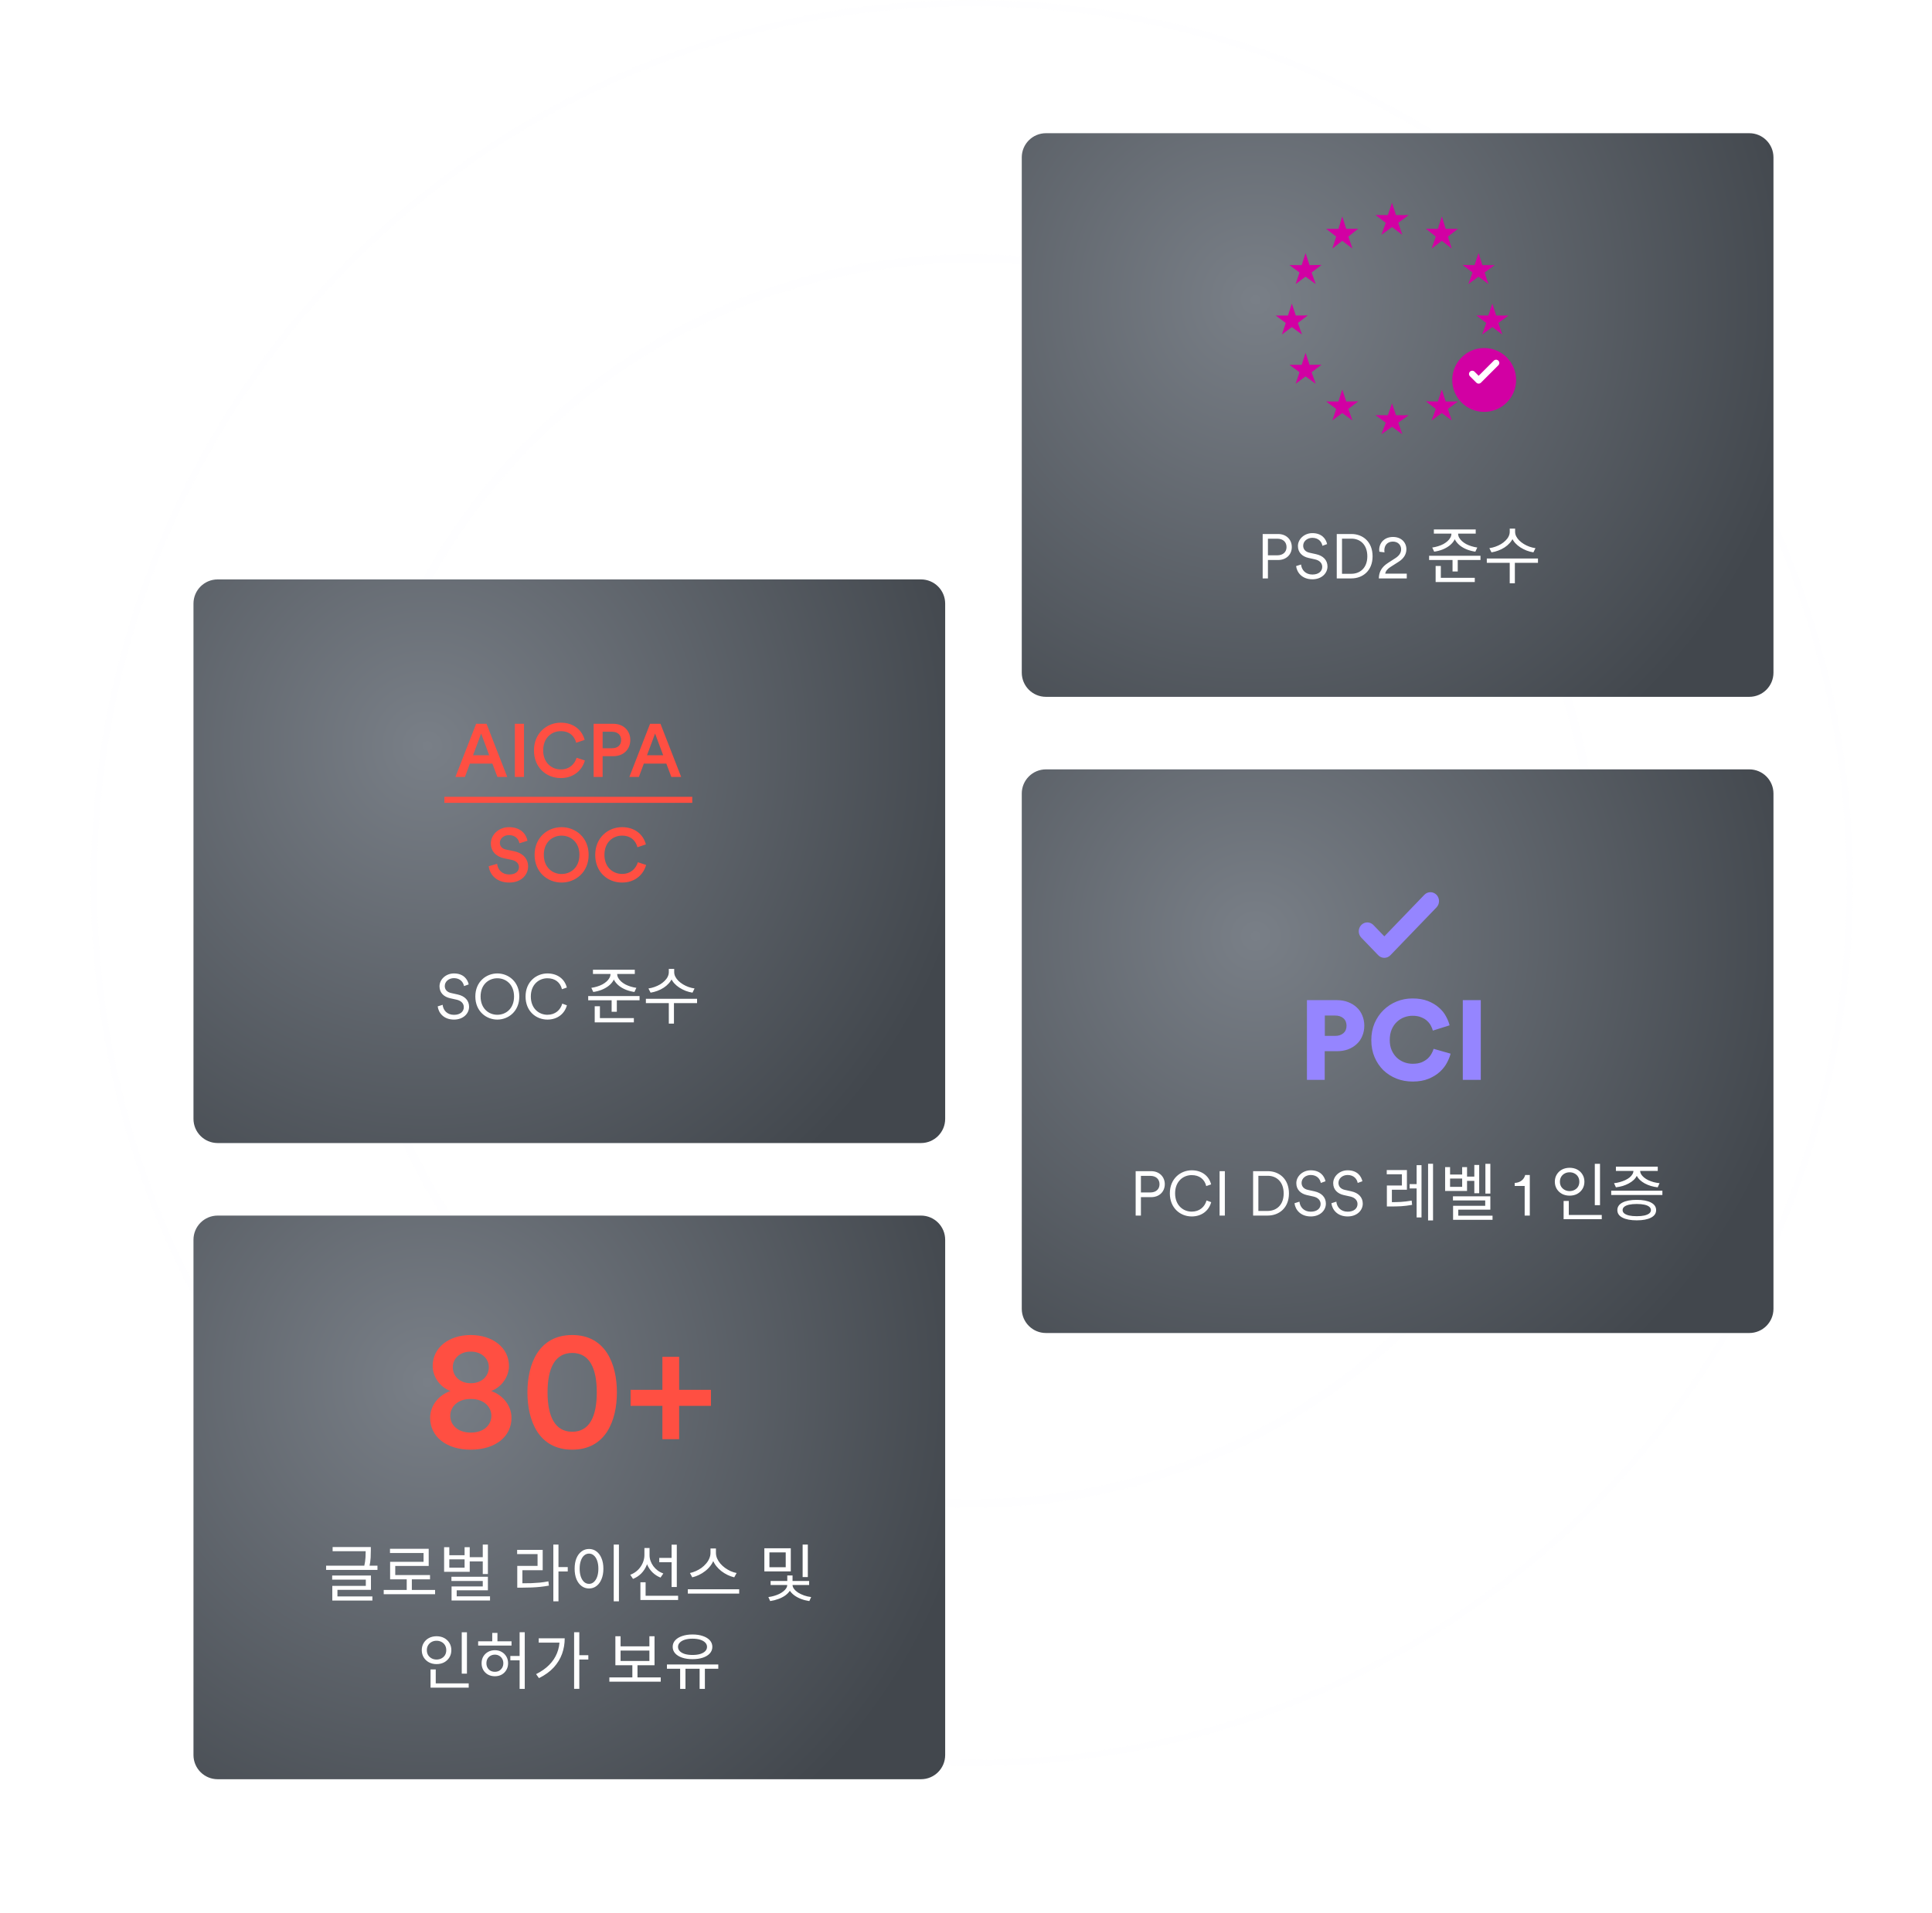 <svg width="314" height="311" viewBox="0 0 314 311" fill="none" xmlns="http://www.w3.org/2000/svg">
<g opacity="0.07">
<path d="M157.955 244.415C213.845 244.415 259.152 199.107 259.152 143.217C259.152 87.328 213.845 42.02 157.955 42.02C102.065 42.02 56.758 87.328 56.758 143.217C56.758 199.107 102.065 244.415 157.955 244.415Z" stroke="#F6F7F8" stroke-width="1.401"/>
<path d="M157.957 0.525C236.763 0.525 300.65 64.566 300.65 143.568C300.65 222.569 236.763 286.609 157.957 286.609C79.152 286.609 15.266 222.569 15.266 143.568C15.266 64.566 79.152 0.525 157.957 0.525Z" stroke="#F6F7F8" stroke-width="1.05"/>
</g>
<g filter="url(#filter0_d_1163_74634)">
<path d="M284.304 20.635H169.995C167.824 20.635 166.064 22.395 166.064 24.566V108.332C166.064 110.503 167.824 112.263 169.995 112.263H284.304C286.475 112.263 288.234 110.503 288.234 108.332V24.566C288.234 22.395 286.475 20.635 284.304 20.635Z" fill="url(#paint0_radial_1163_74634)"/>
<path d="M206.072 89.255H207.599C208.525 89.255 209.096 88.715 209.096 87.921C209.096 87.096 208.525 86.556 207.599 86.556H206.072V89.255ZM207.731 90.018H206.072V93.011H205.217V85.793H207.731C209.065 85.793 209.951 86.709 209.951 87.91C209.951 89.122 209.065 90.018 207.731 90.018ZM215.69 87.432L214.927 87.707C214.815 87.096 214.336 86.424 213.298 86.414C212.463 86.414 211.801 86.964 211.801 87.697C211.801 88.277 212.178 88.695 212.839 88.837L213.898 89.072C215.059 89.326 215.751 90.049 215.751 91.067C215.751 92.177 214.804 93.154 213.298 93.154C211.628 93.154 210.783 92.065 210.651 91.006L211.455 90.751C211.537 91.606 212.158 92.38 213.298 92.38C214.336 92.38 214.896 91.83 214.896 91.138C214.896 90.547 214.489 90.09 213.725 89.917L212.667 89.682C211.669 89.458 210.946 88.807 210.946 87.748C210.946 86.618 211.985 85.65 213.288 85.65C214.845 85.65 215.507 86.597 215.69 87.432ZM218.112 92.258H219.629C221.034 92.258 222.225 91.311 222.225 89.417C222.225 87.514 221.054 86.547 219.649 86.547H218.112V92.258ZM219.629 93.011H217.257V85.793H219.649C221.482 85.793 223.08 87.045 223.08 89.417C223.08 91.78 221.462 93.011 219.629 93.011ZM225.022 88.776L224.187 88.674C224.167 88.583 224.156 88.471 224.156 88.379C224.156 87.249 224.981 86.272 226.396 86.272C227.76 86.272 228.575 87.177 228.575 88.267C228.575 89.132 228.086 89.814 227.333 90.293L225.979 91.159C225.582 91.413 225.215 91.759 225.134 92.237H228.636V93.011H224.095C224.116 91.993 224.523 91.179 225.582 90.497L226.763 89.733C227.404 89.326 227.719 88.858 227.719 88.277C227.719 87.626 227.251 87.025 226.376 87.025C225.48 87.025 224.991 87.646 224.991 88.46C224.991 88.572 225.001 88.695 225.022 88.776ZM235.892 85.467H236.635V85.742C236.635 86.129 236.54 86.485 236.35 86.811C236.16 87.137 235.899 87.429 235.566 87.687C235.24 87.938 234.864 88.148 234.436 88.318C234.016 88.481 233.567 88.596 233.092 88.664L232.777 87.992C233.103 87.944 233.418 87.873 233.724 87.778C234.036 87.684 234.321 87.568 234.579 87.432C234.836 87.29 235.064 87.13 235.261 86.954C235.457 86.777 235.61 86.587 235.719 86.383C235.834 86.18 235.892 85.966 235.892 85.742V85.467ZM236.238 85.467H236.982V85.742C236.982 85.96 237.036 86.17 237.144 86.373C237.26 86.577 237.416 86.771 237.612 86.954C237.809 87.13 238.037 87.29 238.295 87.432C238.56 87.568 238.845 87.684 239.15 87.778C239.455 87.873 239.771 87.944 240.097 87.992L239.781 88.664C239.313 88.596 238.865 88.481 238.437 88.318C238.01 88.148 237.633 87.938 237.307 87.687C236.982 87.429 236.72 87.137 236.523 86.811C236.333 86.485 236.238 86.129 236.238 85.742V85.467ZM233.041 85.05H239.842V85.732H233.041V85.05ZM232.268 89.326H240.616V90.018H232.268V89.326ZM236.075 89.764H236.92V91.881H236.075V89.764ZM233.327 92.91H239.69V93.602H233.327V92.91ZM233.327 90.985H234.172V93.164H233.327V90.985ZM245.37 84.918H246.113V85.437C246.113 85.79 246.045 86.122 245.909 86.435C245.774 86.74 245.587 87.022 245.349 87.28C245.119 87.538 244.847 87.768 244.535 87.972C244.222 88.175 243.883 88.345 243.516 88.481C243.157 88.617 242.787 88.715 242.407 88.776L242.061 88.094C242.4 88.047 242.729 87.965 243.048 87.85C243.374 87.734 243.676 87.595 243.954 87.432C244.233 87.263 244.477 87.072 244.687 86.862C244.905 86.652 245.071 86.428 245.186 86.19C245.308 85.946 245.37 85.695 245.37 85.437V84.918ZM245.512 84.918H246.245V85.437C246.245 85.695 246.306 85.942 246.428 86.18C246.551 86.417 246.717 86.641 246.927 86.852C247.144 87.062 247.392 87.252 247.671 87.422C247.949 87.592 248.247 87.734 248.566 87.85C248.892 87.965 249.222 88.047 249.554 88.094L249.218 88.776C248.838 88.715 248.468 88.617 248.108 88.481C247.749 88.338 247.409 88.165 247.09 87.962C246.778 87.758 246.503 87.527 246.265 87.269C246.035 87.011 245.852 86.73 245.716 86.424C245.58 86.112 245.512 85.783 245.512 85.437V84.918ZM245.37 90.303H246.204V93.805H245.37V90.303ZM241.644 89.774H249.961V90.476H241.644V89.774Z" fill="white"/>
<path d="M225.563 33.952L226.235 31.935L226.884 33.952H228.948L227.255 35.204L227.905 37.152L226.235 35.9L224.519 37.152L225.215 35.204L223.545 33.929L225.563 33.952Z" fill="#D200A3"/>
<path d="M233.686 36.188L234.336 34.17L234.963 36.188H236.956L235.321 37.44L235.948 39.387L234.336 38.135L232.679 39.387L233.351 37.44L231.738 36.164L233.686 36.188Z" fill="#D200A3"/>
<path d="M239.651 42.078L240.301 40.132L240.928 42.078H242.92L241.286 43.285L241.913 45.163L240.301 43.956L238.643 45.163L239.315 43.285L237.703 42.055L239.651 42.078Z" fill="#D200A3"/>
<path d="M241.891 50.277L242.54 48.331L243.167 50.277H245.16L243.526 51.484L244.153 53.362L242.54 52.155L240.884 53.362L241.555 51.484L239.943 50.254L241.891 50.277Z" fill="#D200A3"/>
<path d="M233.686 64.251L234.335 62.306L234.962 64.251H236.955L235.321 65.458L235.948 67.336L234.335 66.129L232.679 67.336L233.35 65.458L231.738 64.228L233.686 64.251Z" fill="#D200A3"/>
<path d="M225.563 66.487L226.235 64.541L226.884 66.487H228.948L227.255 67.694L227.905 69.572L226.235 68.365L224.519 69.572L225.215 67.694L223.545 66.465L225.563 66.487Z" fill="#D200A3"/>
<path d="M218.802 36.188L218.153 34.17L217.526 36.188H215.533L217.168 37.44L216.541 39.387L218.153 38.135L219.81 39.387L219.138 37.44L220.75 36.164L218.802 36.188Z" fill="#D200A3"/>
<path d="M212.836 42.078L212.186 40.132L211.559 42.078H209.566L211.201 43.285L210.574 45.163L212.186 43.956L213.843 45.163L213.171 43.285L214.783 42.055L212.836 42.078Z" fill="#D200A3"/>
<path d="M210.603 50.277L209.954 48.331L209.327 50.277H207.334L208.969 51.484L208.342 53.362L209.954 52.155L211.61 53.362L210.939 51.484L212.551 50.254L210.603 50.277Z" fill="#D200A3"/>
<path d="M212.836 58.288L212.186 56.343L211.559 58.288H209.566L211.201 59.495L210.574 61.374L212.186 60.167L213.843 61.374L213.171 59.495L214.783 58.266L212.836 58.288Z" fill="#D200A3"/>
<path d="M218.802 64.251L218.153 62.306L217.526 64.251H215.533L217.168 65.458L216.541 67.336L218.153 66.129L219.81 67.336L219.138 65.458L220.75 64.228L218.802 64.251Z" fill="#D200A3"/>
<g filter="url(#filter1_d_1163_74634)">
<path d="M241.216 64.674C244.082 64.674 246.406 62.35 246.406 59.484C246.406 56.617 244.082 54.294 241.216 54.294C238.349 54.294 236.025 56.617 236.025 59.484C236.025 62.35 238.349 64.674 241.216 64.674Z" fill="#D200A3"/>
</g>
<path fill-rule="evenodd" clip-rule="evenodd" d="M239.947 61.191L238.904 60.148C238.699 59.942 238.699 59.609 238.904 59.403C239.11 59.197 239.444 59.197 239.65 59.403L240.32 60.073L242.779 57.615C242.985 57.409 243.318 57.409 243.524 57.615C243.73 57.821 243.73 58.154 243.524 58.36L240.693 61.191C240.487 61.397 240.153 61.397 239.947 61.191Z" fill="white"/>
<path d="M284.304 124.054H169.995C167.824 124.054 166.064 125.814 166.064 127.985V211.751C166.064 213.922 167.824 215.682 169.995 215.682H284.304C286.475 215.682 288.234 213.922 288.234 211.751V127.985C288.234 125.814 286.475 124.054 284.304 124.054Z" fill="url(#paint1_radial_1163_74634)"/>
<path d="M185.429 192.834H186.957C187.883 192.834 188.453 192.294 188.453 191.5C188.453 190.676 187.883 190.136 186.957 190.136H185.429V192.834ZM187.089 193.597H185.429V196.59H184.574V189.372H187.089C188.422 189.372 189.308 190.288 189.308 191.49C189.308 192.701 188.422 193.597 187.089 193.597ZM193.683 196.733C191.851 196.733 190.13 195.389 190.13 192.976C190.13 190.564 191.902 189.23 193.683 189.23C195.323 189.23 196.483 190.136 196.839 191.52L196.045 191.795C195.77 190.665 194.915 190.014 193.683 190.014C192.309 190.014 190.985 191.021 190.985 192.976C190.985 194.941 192.309 195.949 193.683 195.949C194.966 195.949 195.801 195.176 196.096 194.137L196.85 194.412C196.483 195.766 195.332 196.733 193.683 196.733ZM199.07 196.59H198.215V189.372H199.07V196.59ZM204.519 195.837H206.035C207.44 195.837 208.631 194.89 208.631 192.997C208.631 191.093 207.46 190.126 206.056 190.126H204.519V195.837ZM206.035 196.59H203.663V189.372H206.056C207.888 189.372 209.487 190.625 209.487 192.997C209.487 195.359 207.868 196.59 206.035 196.59ZM215.429 191.011L214.666 191.286C214.554 190.676 214.075 190.003 213.037 189.993C212.202 189.993 211.54 190.543 211.54 191.276C211.54 191.856 211.917 192.274 212.578 192.416L213.637 192.651C214.798 192.905 215.49 193.628 215.49 194.646C215.49 195.756 214.543 196.733 213.037 196.733C211.367 196.733 210.522 195.644 210.39 194.585L211.194 194.33C211.276 195.185 211.897 195.959 213.037 195.959C214.075 195.959 214.635 195.409 214.635 194.717C214.635 194.127 214.228 193.669 213.464 193.495L212.406 193.261C211.408 193.037 210.685 192.386 210.685 191.327C210.685 190.197 211.723 189.23 213.027 189.23C214.584 189.23 215.246 190.176 215.429 191.011ZM221.424 191.011L220.661 191.286C220.549 190.676 220.07 190.003 219.032 189.993C218.197 189.993 217.535 190.543 217.535 191.276C217.535 191.856 217.912 192.274 218.573 192.416L219.632 192.651C220.793 192.905 221.485 193.628 221.485 194.646C221.485 195.756 220.539 196.733 219.032 196.733C217.362 196.733 216.517 195.644 216.385 194.585L217.189 194.33C217.27 195.185 217.892 195.959 219.032 195.959C220.07 195.959 220.63 195.409 220.63 194.717C220.63 194.127 220.223 193.669 219.459 193.495L218.401 193.261C217.403 193.037 216.68 192.386 216.68 191.327C216.68 190.197 217.719 189.23 219.022 189.23C220.579 189.23 221.241 190.176 221.424 191.011ZM225.403 194.412H226.013C226.57 194.412 227.12 194.398 227.663 194.371C228.212 194.337 228.803 194.266 229.434 194.157L229.505 194.849C228.861 194.965 228.26 195.039 227.703 195.073C227.154 195.101 226.59 195.114 226.013 195.114H225.403V194.412ZM225.382 189.189H228.66V192.386H226.217V194.707H225.403V191.703H227.846V189.881H225.382V189.189ZM232.101 188.171H232.905V197.384H232.101V188.171ZM229.098 191.48H230.595V192.182H229.098V191.48ZM230.238 188.395H231.033V196.896H230.238V188.395ZM241.416 188.181H242.22V193.017H241.416V188.181ZM239.614 188.364H240.408V192.956H239.614V188.364ZM238.189 190.258H239.93V190.95H238.189V190.258ZM236.142 193.465H242.22V195.633H237.008V197.008H236.163V195.002H241.386V194.127H236.142V193.465ZM236.163 196.611H242.576V197.283H236.163V196.611ZM234.87 188.71H235.674V189.922H237.639V188.71H238.433V192.589H234.87V188.71ZM235.674 190.573V191.918H237.639V190.573H235.674ZM248.632 196.59H247.798V191.775H246.179V191.286C247.095 191.246 247.716 190.706 247.879 189.993H248.632V196.59ZM259.197 188.181H260.042V194.9H259.197V188.181ZM254.127 196.489H260.327V197.181H254.127V196.489ZM254.127 194.218H254.972V196.723H254.127V194.218ZM255.104 188.822C255.566 188.822 255.976 188.918 256.336 189.107C256.696 189.297 256.981 189.566 257.191 189.912C257.401 190.251 257.507 190.642 257.507 191.082C257.507 191.524 257.401 191.918 257.191 192.264C256.981 192.603 256.696 192.871 256.336 193.068C255.976 193.258 255.566 193.353 255.104 193.353C254.649 193.353 254.239 193.258 253.872 193.068C253.513 192.871 253.228 192.603 253.017 192.264C252.807 191.918 252.701 191.524 252.701 191.082C252.701 190.642 252.807 190.251 253.017 189.912C253.228 189.566 253.513 189.297 253.872 189.107C254.239 188.918 254.649 188.822 255.104 188.822ZM255.104 189.555C254.805 189.555 254.537 189.62 254.3 189.749C254.062 189.878 253.872 190.058 253.73 190.288C253.594 190.519 253.526 190.784 253.526 191.082C253.526 191.388 253.594 191.656 253.73 191.887C253.872 192.111 254.062 192.288 254.3 192.416C254.537 192.545 254.805 192.61 255.104 192.61C255.403 192.61 255.671 192.545 255.908 192.416C256.153 192.288 256.342 192.111 256.479 191.887C256.614 191.656 256.682 191.388 256.682 191.082C256.682 190.784 256.614 190.519 256.479 190.288C256.342 190.058 256.153 189.878 255.908 189.749C255.671 189.62 255.403 189.555 255.104 189.555ZM261.863 192.548H270.181V193.241H261.863V192.548ZM266.017 194.035C267.001 194.035 267.771 194.181 268.328 194.473C268.885 194.765 269.163 195.176 269.163 195.705C269.163 196.234 268.885 196.642 268.328 196.927C267.771 197.218 267.001 197.364 266.017 197.364C265.033 197.364 264.259 197.218 263.696 196.927C263.139 196.642 262.861 196.234 262.861 195.705C262.861 195.176 263.139 194.765 263.696 194.473C264.259 194.181 265.033 194.035 266.017 194.035ZM266.017 194.707C265.535 194.707 265.121 194.744 264.775 194.819C264.436 194.894 264.174 195.006 263.991 195.155C263.808 195.304 263.716 195.487 263.716 195.705C263.716 195.915 263.808 196.095 263.991 196.244C264.174 196.387 264.436 196.499 264.775 196.58C265.121 196.655 265.535 196.692 266.017 196.692C266.499 196.692 266.91 196.655 267.249 196.58C267.595 196.499 267.86 196.387 268.043 196.244C268.226 196.095 268.318 195.915 268.318 195.705C268.318 195.487 268.226 195.304 268.043 195.155C267.86 195.006 267.595 194.894 267.249 194.819C266.91 194.744 266.499 194.707 266.017 194.707ZM265.477 189.006H266.221V189.281C266.221 189.579 266.156 189.858 266.027 190.115C265.905 190.367 265.732 190.597 265.508 190.808C265.284 191.018 265.02 191.205 264.714 191.368C264.415 191.53 264.089 191.666 263.737 191.775C263.383 191.877 263.014 191.952 262.627 191.999L262.321 191.327C262.654 191.293 262.973 191.232 263.278 191.144C263.591 191.055 263.879 190.95 264.144 190.828C264.415 190.699 264.65 190.557 264.846 190.4C265.043 190.238 265.196 190.064 265.304 189.881C265.42 189.691 265.477 189.491 265.477 189.281V189.006ZM265.824 189.006H266.567V189.281C266.567 189.491 266.621 189.691 266.73 189.881C266.845 190.064 267.001 190.238 267.198 190.4C267.395 190.564 267.625 190.709 267.89 190.838C268.162 190.961 268.45 191.066 268.756 191.154C269.068 191.235 269.39 191.293 269.723 191.327L269.417 191.999C269.031 191.952 268.661 191.877 268.308 191.775C267.955 191.666 267.625 191.53 267.32 191.368C267.022 191.205 266.76 191.018 266.536 190.808C266.312 190.597 266.136 190.363 266.007 190.105C265.885 189.847 265.824 189.573 265.824 189.281V189.006ZM262.627 188.639H269.428V189.331H262.627V188.639Z" fill="white"/>
<path d="M217 167.382C217.548 167.382 217.993 167.235 218.334 166.943C218.675 166.651 218.846 166.248 218.846 165.737C218.846 165.213 218.675 164.804 218.334 164.512C217.993 164.22 217.548 164.073 217 164.073H215.319V167.382H217ZM215.3 169.867V174.528H212.412V161.569H217.292C217.951 161.569 218.548 161.673 219.084 161.88C219.632 162.087 220.101 162.373 220.491 162.739C220.893 163.104 221.198 163.543 221.405 164.055C221.624 164.567 221.734 165.121 221.734 165.718C221.734 166.327 221.624 166.888 221.405 167.4C221.198 167.912 220.893 168.351 220.491 168.716C220.101 169.082 219.632 169.368 219.084 169.575C218.548 169.77 217.951 169.867 217.292 169.867H215.3ZM229.599 174.803C228.661 174.803 227.783 174.644 226.967 174.327C226.15 173.998 225.438 173.541 224.828 172.957C224.231 172.372 223.756 171.665 223.403 170.836C223.049 170.008 222.873 169.088 222.873 168.076C222.873 167.065 223.049 166.145 223.403 165.316C223.768 164.476 224.256 163.763 224.865 163.178C225.474 162.581 226.181 162.117 226.985 161.789C227.801 161.459 228.661 161.295 229.562 161.295C230.537 161.295 231.378 161.435 232.085 161.715C232.791 161.996 233.389 162.355 233.876 162.794C234.363 163.22 234.741 163.69 235.009 164.202C235.29 164.713 235.485 165.2 235.594 165.664L232.871 166.522C232.822 166.303 232.724 166.053 232.578 165.773C232.444 165.493 232.249 165.231 231.993 164.987C231.737 164.731 231.408 164.524 231.006 164.366C230.616 164.195 230.135 164.11 229.562 164.11C229.124 164.11 228.685 164.189 228.246 164.347C227.808 164.506 227.411 164.75 227.058 165.079C226.705 165.395 226.418 165.804 226.199 166.303C225.98 166.803 225.87 167.394 225.87 168.076C225.87 168.686 225.974 169.228 226.181 169.703C226.388 170.178 226.662 170.58 227.004 170.909C227.357 171.239 227.753 171.488 228.192 171.659C228.642 171.829 229.111 171.915 229.599 171.915C230.159 171.915 230.641 171.836 231.043 171.677C231.445 171.506 231.78 171.299 232.048 171.056C232.316 170.8 232.523 170.532 232.669 170.252C232.828 169.971 232.938 169.715 232.999 169.484L235.759 170.27C235.649 170.721 235.454 171.208 235.174 171.732C234.906 172.256 234.522 172.749 234.022 173.212C233.535 173.663 232.925 174.041 232.194 174.346C231.463 174.65 230.598 174.803 229.599 174.803ZM237.741 174.528V161.569H240.665V174.528H237.741Z" fill="#9585FF"/>
<path fill-rule="evenodd" clip-rule="evenodd" d="M224.001 154.27L221.24 151.404C220.696 150.839 220.696 149.922 221.24 149.357C221.785 148.792 222.668 148.792 223.213 149.357L224.988 151.199L231.496 144.444C232.041 143.879 232.924 143.879 233.469 144.444C234.014 145.009 234.014 145.926 233.469 146.491L225.974 154.27C225.429 154.835 224.546 154.835 224.001 154.27Z" fill="#9585FF"/>
</g>
<g filter="url(#filter2_d_1163_74634)">
<path d="M149.685 93.174H35.376C33.205 93.174 31.445 94.934 31.445 97.104V180.871C31.445 183.042 33.205 184.801 35.376 184.801H149.685C151.856 184.801 153.615 183.042 153.615 180.871V97.104C153.615 94.934 151.856 93.174 149.685 93.174Z" fill="url(#paint2_radial_1163_74634)"/>
<path d="M80.841 125.284L80.024 123.116H76.369L75.565 125.284H74.018L77.381 116.646H79.074L82.437 125.284H80.841ZM78.197 118.23L76.881 121.763H79.512L78.197 118.23ZM85.163 125.284H83.677V116.646H85.163V125.284ZM91.144 125.467C88.816 125.467 86.782 123.786 86.782 120.971C86.782 118.157 88.89 116.463 91.131 116.463C93.325 116.463 94.628 117.755 95.018 119.265L93.641 119.729C93.386 118.681 92.581 117.84 91.131 117.84C89.706 117.84 88.28 118.876 88.28 120.971C88.28 122.994 89.669 124.066 91.144 124.066C92.594 124.066 93.422 123.14 93.714 122.165L95.055 122.604C94.664 124.066 93.349 125.467 91.144 125.467ZM97.942 120.618H99.465C100.391 120.618 100.951 120.106 100.951 119.29C100.951 118.462 100.391 117.937 99.465 117.937H97.942V120.618ZM99.684 121.91H97.942V125.284H96.48V116.646H99.684C101.341 116.646 102.438 117.767 102.438 119.278C102.438 120.801 101.341 121.91 99.684 121.91ZM109.111 125.284L108.295 123.116H104.64L103.836 125.284H102.288L105.651 116.646H107.345L110.707 125.284H109.111ZM106.467 118.23L105.151 121.763H107.783L106.467 118.23Z" fill="#FF4F42"/>
<path d="M85.733 135.655L84.417 136.069C84.332 135.533 83.881 134.741 82.723 134.741C81.846 134.741 81.237 135.326 81.237 135.984C81.237 136.532 81.578 136.946 82.248 137.092L83.491 137.348C85.014 137.653 85.831 138.615 85.831 139.834C85.831 141.174 84.746 142.453 82.772 142.453C80.579 142.453 79.568 141.04 79.434 139.797L80.799 139.407C80.883 140.309 81.529 141.138 82.772 141.138C83.808 141.138 84.344 140.614 84.344 139.943C84.344 139.383 83.93 138.932 83.186 138.774L81.968 138.518C80.652 138.25 79.775 137.385 79.775 136.093C79.775 134.644 81.103 133.449 82.711 133.449C84.746 133.449 85.538 134.692 85.733 135.655ZM88.384 137.945C88.384 140.029 89.821 141.065 91.271 141.065C92.733 141.065 94.171 140.029 94.171 137.945C94.171 135.862 92.733 134.826 91.271 134.826C89.821 134.826 88.384 135.862 88.384 137.945ZM86.885 137.945C86.885 135.119 89.005 133.449 91.271 133.449C93.537 133.449 95.669 135.119 95.669 137.945C95.669 140.784 93.537 142.453 91.271 142.453C89.005 142.453 86.885 140.784 86.885 137.945ZM101.099 142.453C98.772 142.453 96.737 140.772 96.737 137.957C96.737 135.143 98.845 133.449 101.087 133.449C103.28 133.449 104.583 134.741 104.973 136.252L103.596 136.715C103.341 135.667 102.537 134.826 101.087 134.826C99.661 134.826 98.236 135.862 98.236 137.957C98.236 139.98 99.624 141.052 101.099 141.052C102.549 141.052 103.377 140.126 103.669 139.151L105.01 139.59C104.62 141.052 103.304 142.453 101.099 142.453Z" fill="#FF4F42"/>
<path d="M72.223 129.005H112.51" stroke="#FF4F42" stroke-width="0.983"/>
<path d="M76.177 159.01L75.413 159.285C75.301 158.674 74.823 158.002 73.784 157.992C72.949 157.992 72.287 158.541 72.287 159.274C72.287 159.855 72.664 160.272 73.326 160.415L74.385 160.649C75.545 160.904 76.237 161.626 76.237 162.644C76.237 163.754 75.291 164.731 73.784 164.731C72.114 164.731 71.269 163.642 71.137 162.583L71.941 162.329C72.022 163.184 72.644 163.958 73.784 163.958C74.823 163.958 75.382 163.408 75.382 162.716C75.382 162.125 74.975 161.667 74.211 161.494L73.153 161.26C72.155 161.036 71.432 160.384 71.432 159.326C71.432 158.196 72.471 157.228 73.774 157.228C75.332 157.228 75.993 158.175 76.177 159.01ZM78.109 160.975C78.109 162.94 79.433 163.948 80.828 163.948C82.233 163.948 83.546 162.94 83.546 160.975C83.546 159.02 82.233 158.012 80.828 158.012C79.433 158.012 78.109 159.02 78.109 160.975ZM77.254 160.975C77.254 158.562 79.036 157.228 80.828 157.228C82.63 157.228 84.401 158.562 84.401 160.975C84.401 163.388 82.63 164.731 80.828 164.731C79.036 164.731 77.254 163.388 77.254 160.975ZM88.97 164.731C87.137 164.731 85.417 163.388 85.417 160.975C85.417 158.562 87.188 157.228 88.97 157.228C90.609 157.228 91.77 158.134 92.126 159.519L91.332 159.794C91.057 158.664 90.202 158.012 88.97 158.012C87.596 158.012 86.272 159.02 86.272 160.975C86.272 162.94 87.596 163.948 88.97 163.948C90.253 163.948 91.087 163.174 91.383 162.135L92.136 162.411C91.77 163.765 90.619 164.731 88.97 164.731ZM99.222 157.045H99.965V157.32C99.965 157.707 99.87 158.063 99.68 158.389C99.49 158.715 99.228 159.007 98.896 159.265C98.57 159.516 98.194 159.726 97.766 159.895C97.345 160.059 96.897 160.174 96.422 160.242L96.107 159.57C96.432 159.522 96.748 159.451 97.053 159.356C97.365 159.261 97.65 159.146 97.908 159.01C98.166 158.867 98.394 158.708 98.591 158.532C98.787 158.355 98.94 158.165 99.049 157.961C99.164 157.758 99.222 157.544 99.222 157.32V157.045ZM99.568 157.045H100.311V157.32C100.311 157.537 100.365 157.747 100.474 157.951C100.589 158.155 100.746 158.348 100.942 158.532C101.139 158.708 101.367 158.867 101.625 159.01C101.889 159.146 102.174 159.261 102.479 159.356C102.785 159.451 103.1 159.522 103.427 159.57L103.111 160.242C102.643 160.174 102.194 160.059 101.767 159.895C101.34 159.726 100.963 159.516 100.637 159.265C100.311 159.007 100.05 158.715 99.853 158.389C99.663 158.063 99.568 157.707 99.568 157.32V157.045ZM96.371 156.628H103.172V157.31H96.371V156.628ZM95.598 160.904H103.945V161.596H95.598V160.904ZM99.405 161.341H100.25V163.459H99.405V161.341ZM96.656 164.487H103.019V165.18H96.656V164.487ZM96.656 162.563H97.501V164.742H96.656V162.563ZM108.699 156.495H109.442V157.014C109.442 157.367 109.374 157.7 109.239 158.012C109.103 158.317 108.917 158.599 108.679 158.857C108.448 159.115 108.177 159.346 107.865 159.55C107.552 159.753 107.213 159.923 106.846 160.059C106.487 160.194 106.117 160.292 105.737 160.354L105.39 159.671C105.73 159.624 106.059 159.543 106.378 159.427C106.704 159.312 107.006 159.173 107.284 159.01C107.563 158.84 107.807 158.65 108.017 158.44C108.235 158.229 108.401 158.005 108.516 157.768C108.638 157.523 108.699 157.272 108.699 157.014V156.495ZM108.842 156.495H109.575V157.014C109.575 157.272 109.636 157.52 109.758 157.758C109.881 157.995 110.047 158.219 110.257 158.429C110.474 158.64 110.722 158.83 111 159C111.278 159.169 111.577 159.312 111.896 159.427C112.222 159.543 112.551 159.624 112.883 159.671L112.548 160.354C112.168 160.292 111.798 160.194 111.438 160.059C111.078 159.916 110.739 159.743 110.42 159.539C110.108 159.336 109.833 159.105 109.595 158.847C109.365 158.589 109.181 158.308 109.045 158.002C108.91 157.69 108.842 157.361 108.842 157.014V156.495ZM108.699 161.881H109.534V165.383H108.699V161.881ZM104.973 161.351H113.291V162.054H104.973V161.351Z" fill="white"/>
<path d="M149.685 196.592H35.376C33.205 196.592 31.445 198.352 31.445 200.523V284.289C31.445 286.46 33.205 288.22 35.376 288.22H149.685C151.856 288.22 153.615 286.46 153.615 284.289V200.523C153.615 198.352 151.856 196.592 149.685 196.592Z" fill="url(#paint3_radial_1163_74634)"/>
<path d="M76.507 223.844C78.293 223.844 79.448 222.717 79.448 221.232C79.448 219.886 78.321 218.704 76.507 218.704C74.692 218.704 73.593 219.886 73.593 221.232C73.593 222.717 74.747 223.844 76.507 223.844ZM76.507 231.87C78.678 231.87 79.86 230.606 79.86 229.149C79.86 227.692 78.678 226.4 76.507 226.4C74.362 226.4 73.18 227.692 73.18 229.149C73.18 230.606 74.362 231.87 76.507 231.87ZM76.507 234.647C72.438 234.647 69.909 232.448 69.909 229.479C69.909 227.445 71.311 225.768 73.208 225.108C71.504 224.476 70.322 222.799 70.322 221.04C70.322 218.071 72.933 216.01 76.507 216.01C80.08 216.01 82.719 218.071 82.719 221.04C82.719 222.772 81.537 224.476 79.833 225.108C81.702 225.768 83.131 227.445 83.131 229.479C83.131 232.448 80.602 234.647 76.507 234.647ZM88.992 225.328C88.992 229.204 90.174 231.733 93.005 231.733C95.836 231.733 96.991 229.204 96.991 225.328C96.991 221.452 95.836 218.923 93.005 218.923C90.146 218.923 88.992 221.48 88.992 225.328ZM85.721 225.328C85.721 220.738 87.535 216.01 93.005 216.01C98.448 216.01 100.262 220.765 100.262 225.328C100.262 229.919 98.448 234.647 93.005 234.647C87.535 234.647 85.721 229.919 85.721 225.328ZM102.49 224.916H107.657V219.556H110.379V224.916H115.547V227.527H110.379V232.942H107.657V227.527H102.49V224.916Z" fill="#FF4F42"/>
<path d="M54.059 250.473H59.984V251.156H54.059V250.473ZM53 253.507H61.348V254.189H53V253.507ZM59.434 250.473H60.269V251.064C60.269 251.389 60.259 251.773 60.239 252.214C60.218 252.649 60.147 253.147 60.025 253.711L59.19 253.619C59.312 253.062 59.383 252.577 59.404 252.163C59.424 251.749 59.434 251.383 59.434 251.064V250.473ZM53.987 255.106H60.29V257.437H54.842V258.72H54.008V256.786H59.454V255.777H53.987V255.106ZM54.008 258.506H60.523V259.178H54.008V258.506ZM62.365 257.447H70.714V258.149H62.365V257.447ZM66.102 255.482H66.936V257.743H66.102V255.482ZM63.383 250.758H69.675V253.548H64.239V255.391H63.404V252.876H68.84V251.45H63.383V250.758ZM63.404 255.034H69.889V255.727H63.404V255.034ZM76.099 252.122H78.735V252.815H76.099V252.122ZM78.461 250.076H79.296V254.861H78.461V250.076ZM73.37 255.309H79.296V257.508H74.225V258.893H73.39V256.877H78.461V255.991H73.37V255.309ZM73.39 258.485H79.641V259.168H73.39V258.485ZM72.179 250.504H73.024V251.807H75.508V250.504H76.343V254.505H72.179V250.504ZM73.024 252.479V253.823H75.508V252.479H73.024ZM89.932 250.076H90.767V259.3H89.932V250.076ZM90.574 253.731H92.274V254.444H90.574V253.731ZM84.068 256.368H84.801C85.371 256.368 85.894 256.361 86.369 256.348C86.851 256.327 87.316 256.297 87.764 256.256C88.212 256.208 88.667 256.14 89.128 256.052L89.21 256.745C88.734 256.833 88.27 256.901 87.815 256.948C87.367 256.996 86.898 257.03 86.41 257.05C85.921 257.07 85.385 257.081 84.801 257.081H84.068V256.368ZM84.048 250.932H88.201V254.24H84.903V256.653H84.068V253.537H87.367V251.624H84.048V250.932ZM99.746 250.076H100.591V259.3H99.746V250.076ZM95.735 250.789C96.189 250.789 96.59 250.921 96.936 251.186C97.289 251.444 97.564 251.814 97.76 252.295C97.964 252.777 98.066 253.344 98.066 253.996C98.066 254.647 97.964 255.214 97.76 255.696C97.564 256.178 97.289 256.551 96.936 256.816C96.59 257.081 96.189 257.213 95.735 257.213C95.28 257.213 94.876 257.081 94.523 256.816C94.17 256.551 93.892 256.178 93.688 255.696C93.491 255.214 93.393 254.647 93.393 253.996C93.393 253.344 93.491 252.777 93.688 252.295C93.892 251.814 94.17 251.444 94.523 251.186C94.876 250.921 95.28 250.789 95.735 250.789ZM95.735 251.542C95.429 251.542 95.161 251.644 94.93 251.848C94.706 252.044 94.53 252.329 94.401 252.703C94.272 253.069 94.208 253.5 94.208 253.996C94.208 254.491 94.272 254.925 94.401 255.299C94.53 255.665 94.706 255.95 94.93 256.154C95.161 256.358 95.429 256.46 95.735 256.46C96.034 256.46 96.295 256.358 96.518 256.154C96.749 255.95 96.929 255.665 97.058 255.299C97.187 254.925 97.251 254.491 97.251 253.996C97.251 253.5 97.187 253.069 97.058 252.703C96.929 252.329 96.749 252.044 96.518 251.848C96.295 251.644 96.034 251.542 95.735 251.542ZM107.146 252.245H109.458V252.947H107.146V252.245ZM104.734 250.636H105.416V251.766C105.416 252.357 105.31 252.91 105.1 253.425C104.89 253.941 104.595 254.393 104.214 254.779C103.834 255.16 103.39 255.452 102.881 255.656L102.433 254.983C102.779 254.854 103.091 254.681 103.37 254.464C103.655 254.247 103.895 253.996 104.092 253.711C104.296 253.425 104.452 253.12 104.561 252.795C104.676 252.462 104.734 252.119 104.734 251.766V250.636ZM104.886 250.636H105.568V251.797C105.568 252.116 105.623 252.428 105.731 252.733C105.84 253.039 105.993 253.324 106.189 253.589C106.386 253.853 106.621 254.087 106.892 254.291C107.17 254.495 107.476 254.658 107.808 254.779L107.35 255.441C106.861 255.245 106.431 254.966 106.057 254.607C105.691 254.247 105.402 253.826 105.192 253.344C104.988 252.862 104.886 252.347 104.886 251.797V250.636ZM109.152 250.086H109.997V256.969H109.152V250.086ZM104.082 258.394H110.211V259.086H104.082V258.394ZM104.082 256.205H104.927V258.709H104.082V256.205ZM115.474 250.708H116.217V251.42C116.217 251.82 116.146 252.201 116.003 252.56C115.867 252.92 115.678 253.256 115.433 253.568C115.196 253.874 114.917 254.149 114.598 254.393C114.286 254.637 113.95 254.844 113.59 255.014C113.237 255.183 112.878 255.313 112.511 255.4L112.134 254.698C112.454 254.631 112.772 254.525 113.091 254.383C113.417 254.24 113.723 254.067 114.008 253.864C114.293 253.653 114.544 253.419 114.761 253.161C114.985 252.903 115.158 252.628 115.28 252.336C115.409 252.037 115.474 251.732 115.474 251.42V250.708ZM115.637 250.708H116.359V251.42C116.359 251.732 116.424 252.037 116.553 252.336C116.682 252.628 116.855 252.903 117.072 253.161C117.296 253.419 117.55 253.653 117.836 253.864C118.121 254.067 118.423 254.243 118.742 254.393C119.068 254.535 119.393 254.637 119.719 254.698L119.332 255.4C118.966 255.313 118.606 255.183 118.253 255.014C117.9 254.844 117.564 254.637 117.245 254.393C116.933 254.149 116.655 253.874 116.41 253.568C116.166 253.256 115.976 252.92 115.84 252.56C115.705 252.201 115.637 251.82 115.637 251.42V250.708ZM111.788 257.345H120.137V258.048H111.788V257.345ZM124.227 250.677H128.523V254.434H124.227V250.677ZM127.699 251.349H125.052V253.761H127.699V251.349ZM130.448 250.076H131.293V255.36H130.448V250.076ZM127.943 256.46H128.666V256.633C128.666 256.965 128.571 257.277 128.381 257.569C128.198 257.854 127.943 258.115 127.617 258.353C127.292 258.584 126.918 258.774 126.498 258.923C126.077 259.079 125.635 259.191 125.174 259.259L124.879 258.608C125.205 258.567 125.517 258.503 125.815 258.414C126.114 258.326 126.393 258.221 126.651 258.099C126.908 257.97 127.132 257.827 127.322 257.671C127.519 257.515 127.672 257.349 127.781 257.172C127.889 256.996 127.943 256.816 127.943 256.633V256.46ZM128.076 256.46H128.809V256.633C128.809 256.85 128.89 257.067 129.053 257.284C129.216 257.501 129.436 257.702 129.715 257.885C130 258.061 130.322 258.214 130.682 258.343C131.048 258.472 131.432 258.56 131.832 258.608L131.537 259.259C131.069 259.191 130.628 259.079 130.214 258.923C129.799 258.767 129.43 258.57 129.104 258.333C128.785 258.095 128.534 257.834 128.35 257.549C128.167 257.257 128.076 256.952 128.076 256.633V256.46ZM125.245 255.991H131.507V256.643H125.245V255.991ZM127.953 255.095H128.809V256.286H127.953V255.095ZM75.045 264.335H75.89V271.054H75.045V264.335ZM69.975 272.642H76.175V273.334H69.975V272.642ZM69.975 270.372H70.82V272.876H69.975V270.372ZM70.952 264.976C71.413 264.976 71.824 265.071 72.184 265.261C72.544 265.451 72.829 265.719 73.039 266.065C73.249 266.404 73.355 266.795 73.355 267.236C73.355 267.677 73.249 268.071 73.039 268.417C72.829 268.756 72.544 269.025 72.184 269.221C71.824 269.411 71.413 269.506 70.952 269.506C70.497 269.506 70.087 269.411 69.72 269.221C69.361 269.025 69.075 268.756 68.865 268.417C68.655 268.071 68.549 267.677 68.549 267.236C68.549 266.795 68.655 266.404 68.865 266.065C69.075 265.719 69.361 265.451 69.72 265.261C70.087 265.071 70.497 264.976 70.952 264.976ZM70.952 265.709C70.653 265.709 70.385 265.773 70.148 265.902C69.91 266.031 69.72 266.211 69.578 266.442C69.442 266.673 69.374 266.937 69.374 267.236C69.374 267.541 69.442 267.81 69.578 268.04C69.72 268.264 69.91 268.441 70.148 268.57C70.385 268.698 70.653 268.763 70.952 268.763C71.251 268.763 71.519 268.698 71.756 268.57C72.001 268.441 72.191 268.264 72.326 268.04C72.462 267.81 72.53 267.541 72.53 267.236C72.53 266.937 72.462 266.673 72.326 266.442C72.191 266.211 72.001 266.031 71.756 265.902C71.519 265.773 71.251 265.709 70.952 265.709ZM77.712 265.801H83.138V266.493H77.712V265.801ZM80.429 267.246C80.844 267.246 81.21 267.338 81.529 267.521C81.855 267.704 82.109 267.955 82.293 268.274C82.483 268.587 82.578 268.95 82.578 269.364C82.578 269.778 82.483 270.144 82.293 270.463C82.109 270.782 81.855 271.034 81.529 271.217C81.21 271.393 80.844 271.481 80.429 271.481C80.022 271.481 79.653 271.393 79.32 271.217C78.994 271.034 78.736 270.782 78.546 270.463C78.363 270.144 78.271 269.778 78.271 269.364C78.271 268.95 78.363 268.587 78.546 268.274C78.736 267.955 78.994 267.704 79.32 267.521C79.653 267.338 80.022 267.246 80.429 267.246ZM80.429 267.969C80.165 267.969 79.927 268.03 79.717 268.152C79.513 268.267 79.35 268.431 79.228 268.641C79.113 268.851 79.055 269.092 79.055 269.364C79.055 269.635 79.113 269.876 79.228 270.087C79.35 270.297 79.513 270.463 79.717 270.585C79.927 270.701 80.165 270.758 80.429 270.758C80.694 270.758 80.929 270.701 81.132 270.585C81.336 270.463 81.499 270.297 81.621 270.087C81.743 269.876 81.804 269.635 81.804 269.364C81.804 269.092 81.743 268.851 81.621 268.641C81.499 268.431 81.336 268.267 81.132 268.152C80.929 268.03 80.694 267.969 80.429 267.969ZM80.002 264.436H80.847V266.136H80.002V264.436ZM84.451 264.324H85.286V273.538H84.451V264.324ZM82.944 268.183H85.072V268.885H82.944V268.183ZM93.308 264.324H94.153V273.527H93.308V264.324ZM93.929 268.061H95.619V268.763H93.929V268.061ZM90.956 265.312H91.78C91.78 266.187 91.638 267.025 91.353 267.826C91.068 268.621 90.62 269.357 90.009 270.036C89.398 270.708 88.594 271.291 87.596 271.787L87.128 271.135C87.983 270.708 88.692 270.209 89.255 269.639C89.826 269.062 90.25 268.424 90.528 267.725C90.813 267.019 90.956 266.258 90.956 265.444V265.312ZM87.555 265.312H91.383V266.014H87.555V265.312ZM99.037 271.664H107.386V272.367H99.037V271.664ZM102.774 269.455H103.608V271.868H102.774V269.455ZM100.015 264.976H100.86V266.615H105.543V264.976H106.378V269.689H100.015V264.976ZM100.86 267.307V268.997H105.543V267.307H100.86ZM110.541 270.025H111.406V273.538H110.541V270.025ZM113.707 270.025H114.562V273.538H113.707V270.025ZM108.393 269.567H116.741V270.26H108.393V269.567ZM112.546 264.691C113.192 264.691 113.755 264.776 114.237 264.945C114.719 265.108 115.095 265.339 115.367 265.637C115.638 265.936 115.774 266.292 115.774 266.707C115.774 267.107 115.638 267.46 115.367 267.765C115.095 268.064 114.719 268.295 114.237 268.458C113.755 268.621 113.192 268.702 112.546 268.702C111.915 268.702 111.355 268.621 110.867 268.458C110.385 268.295 110.008 268.064 109.737 267.765C109.465 267.46 109.329 267.107 109.329 266.707C109.329 266.292 109.465 265.936 109.737 265.637C110.008 265.339 110.385 265.108 110.867 264.945C111.355 264.776 111.915 264.691 112.546 264.691ZM112.546 265.373C112.085 265.373 111.674 265.427 111.315 265.536C110.961 265.644 110.687 265.801 110.49 266.004C110.293 266.201 110.195 266.435 110.195 266.707C110.195 266.971 110.293 267.205 110.49 267.409C110.687 267.606 110.961 267.758 111.315 267.867C111.674 267.969 112.085 268.02 112.546 268.02C113.022 268.02 113.436 267.969 113.788 267.867C114.142 267.758 114.416 267.606 114.613 267.409C114.81 267.205 114.909 266.971 114.909 266.707C114.909 266.435 114.81 266.201 114.613 266.004C114.416 265.801 114.142 265.644 113.788 265.536C113.436 265.427 113.022 265.373 112.546 265.373Z" fill="white"/>
</g>
<defs>
<filter id="filter0_d_1163_74634" x="157.92" y="13.509" width="138.459" height="211.336" filterUnits="userSpaceOnUse" color-interpolation-filters="sRGB">
<feFlood flood-opacity="0" result="BackgroundImageFix"/>
<feColorMatrix in="SourceAlpha" type="matrix" values="0 0 0 0 0 0 0 0 0 0 0 0 0 0 0 0 0 0 127 0" result="hardAlpha"/>
<feOffset dy="1.018"/>
<feGaussianBlur stdDeviation="4.072"/>
<feColorMatrix type="matrix" values="0 0 0 0 0 0 0 0 0 0 0 0 0 0 0 0 0 0 0.12 0"/>
<feBlend mode="normal" in2="BackgroundImageFix" result="effect1_dropShadow_1163_74634"/>
<feBlend mode="normal" in="SourceGraphic" in2="effect1_dropShadow_1163_74634" result="shape"/>
</filter>
<filter id="filter1_d_1163_74634" x="220.186" y="39.721" width="42.06" height="42.06" filterUnits="userSpaceOnUse" color-interpolation-filters="sRGB">
<feFlood flood-opacity="0" result="BackgroundImageFix"/>
<feColorMatrix in="SourceAlpha" type="matrix" values="0 0 0 0 0 0 0 0 0 0 0 0 0 0 0 0 0 0 127 0" result="hardAlpha"/>
<feOffset dy="1.267"/>
<feGaussianBlur stdDeviation="7.92"/>
<feColorMatrix type="matrix" values="0 0 0 0 0 0 0 0 0 0 0 0 0 0 0 0 0 0 0.25 0"/>
<feBlend mode="normal" in2="BackgroundImageFix" result="effect1_dropShadow_1163_74634"/>
<feBlend mode="normal" in="SourceGraphic" in2="effect1_dropShadow_1163_74634" result="shape"/>
</filter>
<filter id="filter2_d_1163_74634" x="23.301" y="86.047" width="138.459" height="211.335" filterUnits="userSpaceOnUse" color-interpolation-filters="sRGB">
<feFlood flood-opacity="0" result="BackgroundImageFix"/>
<feColorMatrix in="SourceAlpha" type="matrix" values="0 0 0 0 0 0 0 0 0 0 0 0 0 0 0 0 0 0 127 0" result="hardAlpha"/>
<feOffset dy="1.018"/>
<feGaussianBlur stdDeviation="4.072"/>
<feColorMatrix type="matrix" values="0 0 0 0 0 0 0 0 0 0 0 0 0 0 0 0 0 0 0.12 0"/>
<feBlend mode="normal" in2="BackgroundImageFix" result="effect1_dropShadow_1163_74634"/>
<feBlend mode="normal" in="SourceGraphic" in2="effect1_dropShadow_1163_74634" result="shape"/>
</filter>
<radialGradient id="paint0_radial_1163_74634" cx="0" cy="0" r="1" gradientUnits="userSpaceOnUse" gradientTransform="translate(204.141 47.587) rotate(39.654) scale(95.082 94.909)">
<stop stop-color="#797F87"/>
<stop offset="0.953" stop-color="#42474D"/>
</radialGradient>
<radialGradient id="paint1_radial_1163_74634" cx="0" cy="0" r="1" gradientUnits="userSpaceOnUse" gradientTransform="translate(204.141 151.006) rotate(39.654) scale(95.082 94.909)">
<stop stop-color="#797F87"/>
<stop offset="0.953" stop-color="#42474D"/>
</radialGradient>
<radialGradient id="paint2_radial_1163_74634" cx="0" cy="0" r="1" gradientUnits="userSpaceOnUse" gradientTransform="translate(69.522 120.126) rotate(39.654) scale(95.082 94.909)">
<stop stop-color="#797F87"/>
<stop offset="0.953" stop-color="#42474D"/>
</radialGradient>
<radialGradient id="paint3_radial_1163_74634" cx="0" cy="0" r="1" gradientUnits="userSpaceOnUse" gradientTransform="translate(69.522 223.545) rotate(39.654) scale(95.082 94.909)">
<stop stop-color="#797F87"/>
<stop offset="0.953" stop-color="#42474D"/>
</radialGradient>
</defs>
</svg>
